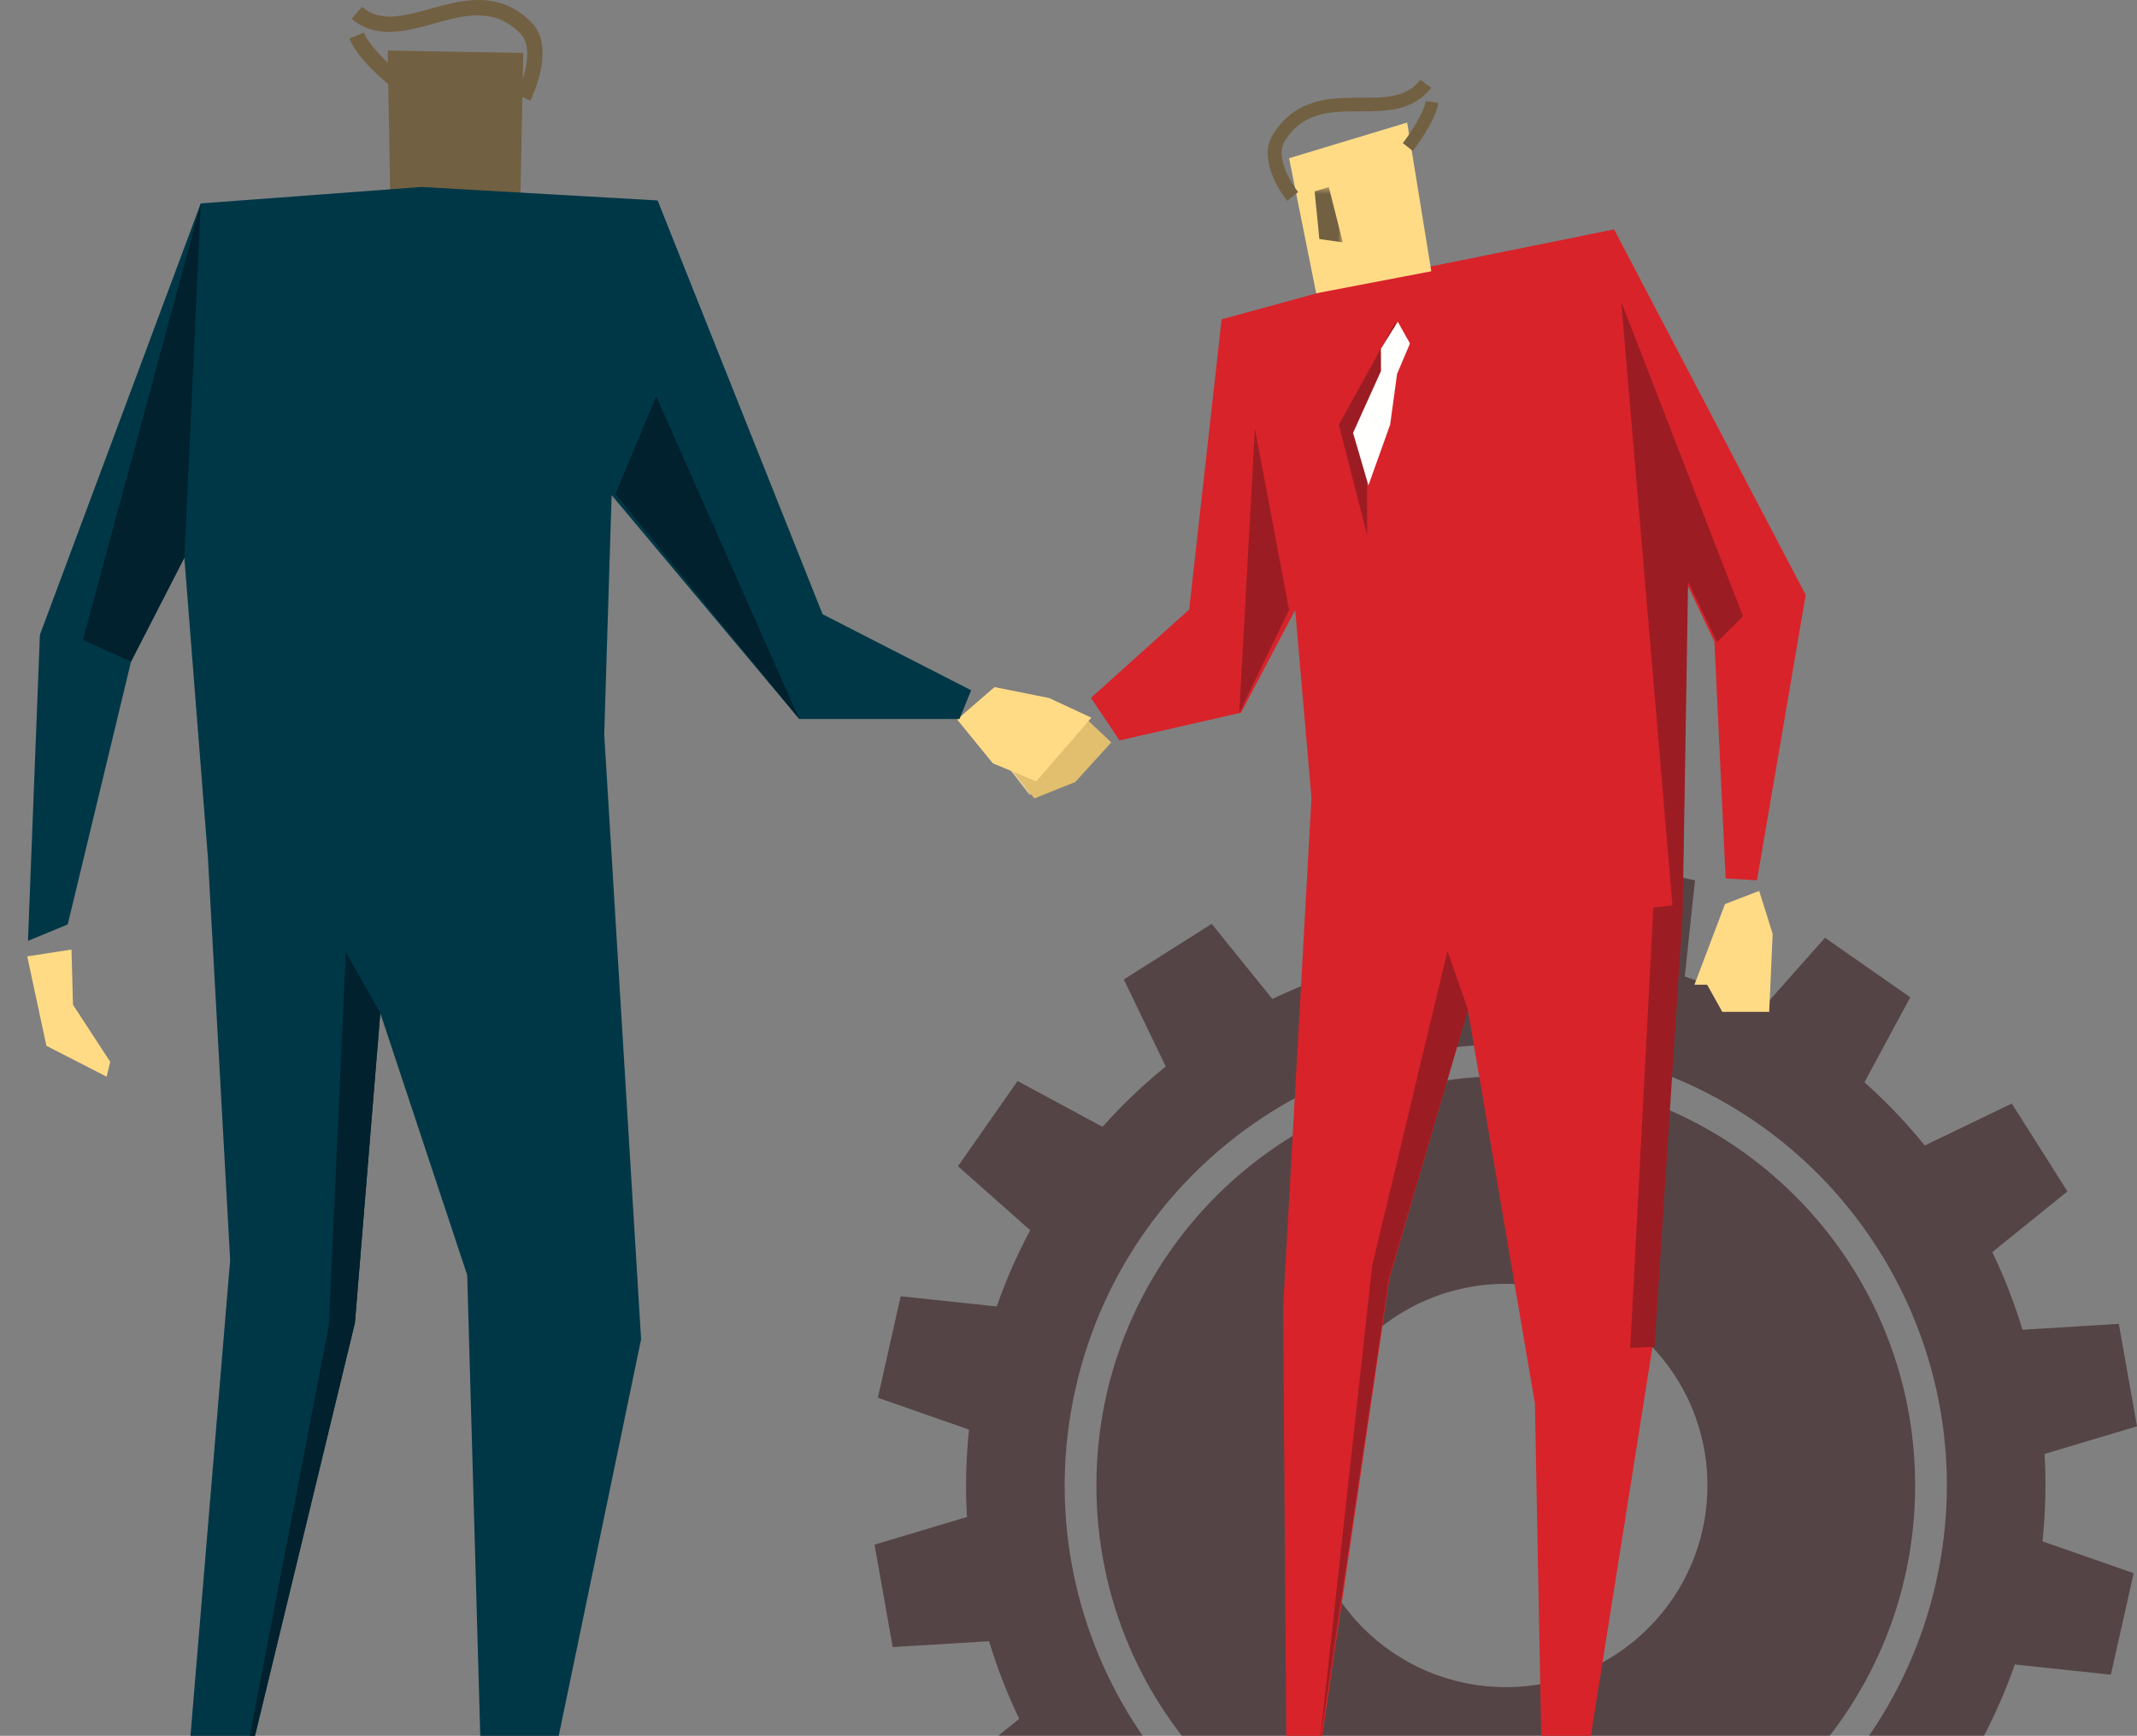 <svg width="325" height="264" viewBox="0 0 325 264" fill="none" xmlns="http://www.w3.org/2000/svg">
<rect x="0" y="0" width="325" height="264" fill="#808080" stroke="none"/>
<g opacity="0.6" clip-path="url(#clip0_5_289)">
<path fill-rule="evenodd" clip-rule="evenodd" d="M198.331 225.927C198.331 208.989 212.062 195.258 229.001 195.258C245.938 195.258 259.67 208.989 259.67 225.927C259.67 242.866 245.938 256.597 229.001 256.597C212.062 256.597 198.331 242.866 198.331 225.927ZM291.259 225.927C291.259 191.543 263.384 163.67 229.001 163.67C194.617 163.67 166.742 191.543 166.742 225.927C166.742 260.311 194.617 288.185 229.001 288.185C263.384 288.185 291.259 260.311 291.259 225.927Z" fill="#381C1E"/>
<path fill-rule="evenodd" clip-rule="evenodd" d="M214.301 291.369C178.161 283.251 155.443 247.371 163.561 211.228C171.678 175.086 207.558 152.37 243.699 160.486C279.842 168.605 302.559 204.483 294.442 240.625C286.323 276.767 250.446 299.487 214.301 291.369ZM233.795 307.872L238.001 321.928L253.576 319.164L252.69 304.509C256.749 303.282 260.693 301.748 264.492 299.921L273.726 311.347L287.091 302.884L280.711 289.654C284.147 286.868 287.365 283.799 290.326 280.476L303.247 287.445L312.306 274.478L301.324 264.747C303.299 261.063 305.005 257.191 306.421 253.153L321.026 254.704L324.496 239.269L310.627 234.424C311.096 229.953 311.202 225.512 310.944 221.133L325 216.927L322.236 201.351L307.584 202.238C306.356 198.18 304.821 194.233 302.996 190.435L314.419 181.202L305.959 167.837L292.727 174.217C289.942 170.781 286.873 167.564 283.55 164.603L290.519 151.681L277.55 142.621L267.821 153.605C264.136 151.631 260.265 149.923 256.227 148.507L257.777 133.901L242.342 130.435L237.498 144.302C233.028 143.831 228.585 143.729 224.207 143.982L220.002 129.927L204.424 132.691L205.312 147.345C201.253 148.572 197.308 150.107 193.508 151.932L184.276 140.507L170.912 148.969L177.291 162.201C173.854 164.986 170.637 168.055 167.676 171.378L154.755 164.41L145.695 177.377L156.679 187.108C154.704 190.791 152.996 194.663 151.581 198.702L136.975 197.151L133.508 212.585L147.374 217.431C146.903 221.901 146.802 226.343 147.057 230.721L133 234.927L135.765 250.504L150.42 249.616C151.646 253.674 153.181 257.621 155.006 261.419L143.58 270.653L152.043 284.018L165.274 277.637C168.06 281.074 171.129 284.29 174.452 287.252L167.483 300.174L180.451 309.234L190.182 298.25C193.864 300.224 197.737 301.933 201.775 303.346L200.224 317.954L215.66 321.42L220.504 307.553C224.973 308.024 229.416 308.126 233.795 307.872Z" fill="#381C1E"/>
</g>
<g clip-path="url(#clip1_5_289)">
<path fill-rule="evenodd" clip-rule="evenodd" d="M208.253 42.42L185.788 48.568L180.854 92.704L165.914 106.142L170.257 112.611L188.741 108.392L196.974 92.773L199.454 121.344L195.142 198.746L195.625 265.386L200.831 265.79L211.304 194.462L223.232 153.55L233.434 213.445L234.499 269.472L241.04 269.703L251.32 204.825L255.556 138.942L256.373 88.414L260.736 97.604L262.441 133.601L267.209 133.883L274.614 90.483L245.476 34.889L208.253 42.42Z" fill="#D8232A"/>
<path fill-rule="evenodd" clip-rule="evenodd" d="M262.341 137.5L257.694 149.766H259.627L261.931 153.892H269.067L269.592 142.029L267.541 135.497L262.341 137.5Z" fill="#FFDB86"/>
<path fill-rule="evenodd" clip-rule="evenodd" d="M254.351 137.7L246.563 45.896L265.081 93.725L261.136 97.666L256.729 88.479L255.904 138.986L251.627 204.841L247.932 205.004L251.445 138.031L254.351 137.7Z" fill="#9B1D23"/>
<path fill-rule="evenodd" clip-rule="evenodd" d="M220.139 144.626L223.26 153.588L211.215 194.483L200.638 265.78L208.685 192.474L220.139 144.626Z" fill="#9B1D23"/>
<path fill-rule="evenodd" clip-rule="evenodd" d="M190.849 65.165L196.045 92.758L188.472 108.447L190.849 65.165Z" fill="#9B1D23"/>
<path fill-rule="evenodd" clip-rule="evenodd" d="M212.269 48.935L207.909 73.394L207.922 81.395L203.615 64.609L212.269 48.935Z" fill="#9B1D23"/>
<path fill-rule="evenodd" clip-rule="evenodd" d="M212.579 48.935L210.013 53.043L210.027 56.426L205.778 65.835L208.114 73.821L211.417 64.583L212.473 56.858L214.432 52.242L212.579 48.935Z" fill="#FFFFFE"/>
<path fill-rule="evenodd" clip-rule="evenodd" d="M196.044 24.064L214.005 18.638L217.675 41.258L200.172 44.607L196.044 24.064Z" fill="#FFDB86"/>
<path fill-rule="evenodd" clip-rule="evenodd" d="M195.748 30.54L197.424 29.211C196.335 27.863 193.848 23.824 195.419 21.391C198.295 16.934 202.44 16.934 206.833 16.931C210.794 16.929 214.888 16.929 217.676 13.346L216.018 12.146C213.901 14.866 210.668 14.871 206.928 14.869C202.361 14.869 197.184 14.871 193.648 20.348C190.943 24.535 195.55 30.295 195.748 30.54Z" fill="#726042"/>
<path fill-rule="evenodd" clip-rule="evenodd" d="M214.871 22.966C215.218 22.509 218.289 18.46 218.758 15.639L216.827 15.391C216.503 17.341 214.208 20.653 213.349 21.765L214.871 22.966Z" fill="#726042"/>
<mask id="mask0_5_289" style="mask-type:alpha" maskUnits="userSpaceOnUse" x="151" y="28" width="54" height="93">
<path fill-rule="evenodd" clip-rule="evenodd" d="M151.031 120.94V28.459L204.219 28.459V120.94H151.031Z" fill="white"/>
</mask>
<g mask="url(#mask0_5_289)">
<path fill-rule="evenodd" clip-rule="evenodd" d="M202.087 28.459L204.22 36.864L200.649 36.355L199.93 29.097L202.087 28.459Z" fill="#726042"/>
<path fill-rule="evenodd" clip-rule="evenodd" d="M163.529 108.038L155.91 109.536L149.873 112.227L156.612 120.94L162.791 118.469L168.24 112.474L163.529 108.038Z" fill="#E4CC93"/>
</g>
<path fill-rule="evenodd" clip-rule="evenodd" d="M157.311 121.431L151.698 114.169V112.143L156.605 109.954L164.266 108.446L169.004 112.911L163.524 118.945L157.311 121.431Z" fill="#E1BF6F"/>
<path fill-rule="evenodd" clip-rule="evenodd" d="M4.142 145.457L10.873 144.416L11.101 152.82L16.764 161.491L16.221 163.756L7.056 159.056L4.142 145.457Z" fill="#FFDB86"/>
<path fill-rule="evenodd" clip-rule="evenodd" d="M151.25 104.498L159.555 106.165L165.979 109.155L157.598 118.835L150.992 116.091L145.558 109.431L151.25 104.498Z" fill="#FFDB86"/>
<path fill-rule="evenodd" clip-rule="evenodd" d="M79.584 8.056L58.963 7.681L59.405 32.912L79.124 31.208L79.584 8.056Z" fill="#726042"/>
<path fill-rule="evenodd" clip-rule="evenodd" d="M80.659 15.317L78.577 14.353C79.478 12.537 81.344 7.33 79.153 5.113C75.14 1.049 70.662 2.287 65.923 3.598C61.643 4.778 57.222 6 53.483 2.874L55.031 1.052C57.866 3.426 61.357 2.466 65.395 1.347C70.33 -0.019 75.92 -1.563 80.85 3.434C84.623 7.251 80.82 14.987 80.659 15.317Z" fill="#726042"/>
<path fill-rule="evenodd" clip-rule="evenodd" d="M59.203 12.919C58.703 12.515 54.284 8.904 53.147 5.852L55.343 4.947C56.129 7.059 59.491 10.083 60.72 11.069L59.203 12.919Z" fill="#726042"/>
<path fill-rule="evenodd" clip-rule="evenodd" d="M64.103 28.436L100.013 30.486L125.104 93.421L147.696 104.985L145.914 109.355H121.554L93.018 75.308L91.89 111.667L97.499 203.699L79.56 290.065L73.773 289.772L71.055 193.935L57.836 154.086L53.979 201.189L34.888 280.066L27.605 280.319L35.003 191.647L31.618 130.395L28.036 84.816L19.932 100.606L10.3 140.596L4.253 143.095L6.068 96.547L30.537 30.937L64.103 28.436Z" fill="#003746"/>
<path fill-rule="evenodd" clip-rule="evenodd" d="M30.537 30.936L28.035 84.816L19.931 100.606L12.601 97.353L30.537 30.936Z" fill="#00212D"/>
<path fill-rule="evenodd" clip-rule="evenodd" d="M57.835 154.085L52.596 144.828L50.008 201.59L34.887 280.065L53.978 201.189L57.835 154.085Z" fill="#00212D"/>
<path fill-rule="evenodd" clip-rule="evenodd" d="M99.794 60.279L93.586 75.153L121.554 109.355L99.794 60.279Z" fill="#00212D"/>
</g>
<defs>
<clipPath id="clip0_5_289">
<rect width="192" height="134" fill="white" transform="translate(133 130)"/>
</clipPath>
<clipPath id="clip1_5_289">
<rect width="275" height="264" fill="white"/>
</clipPath>
</defs>
</svg>
